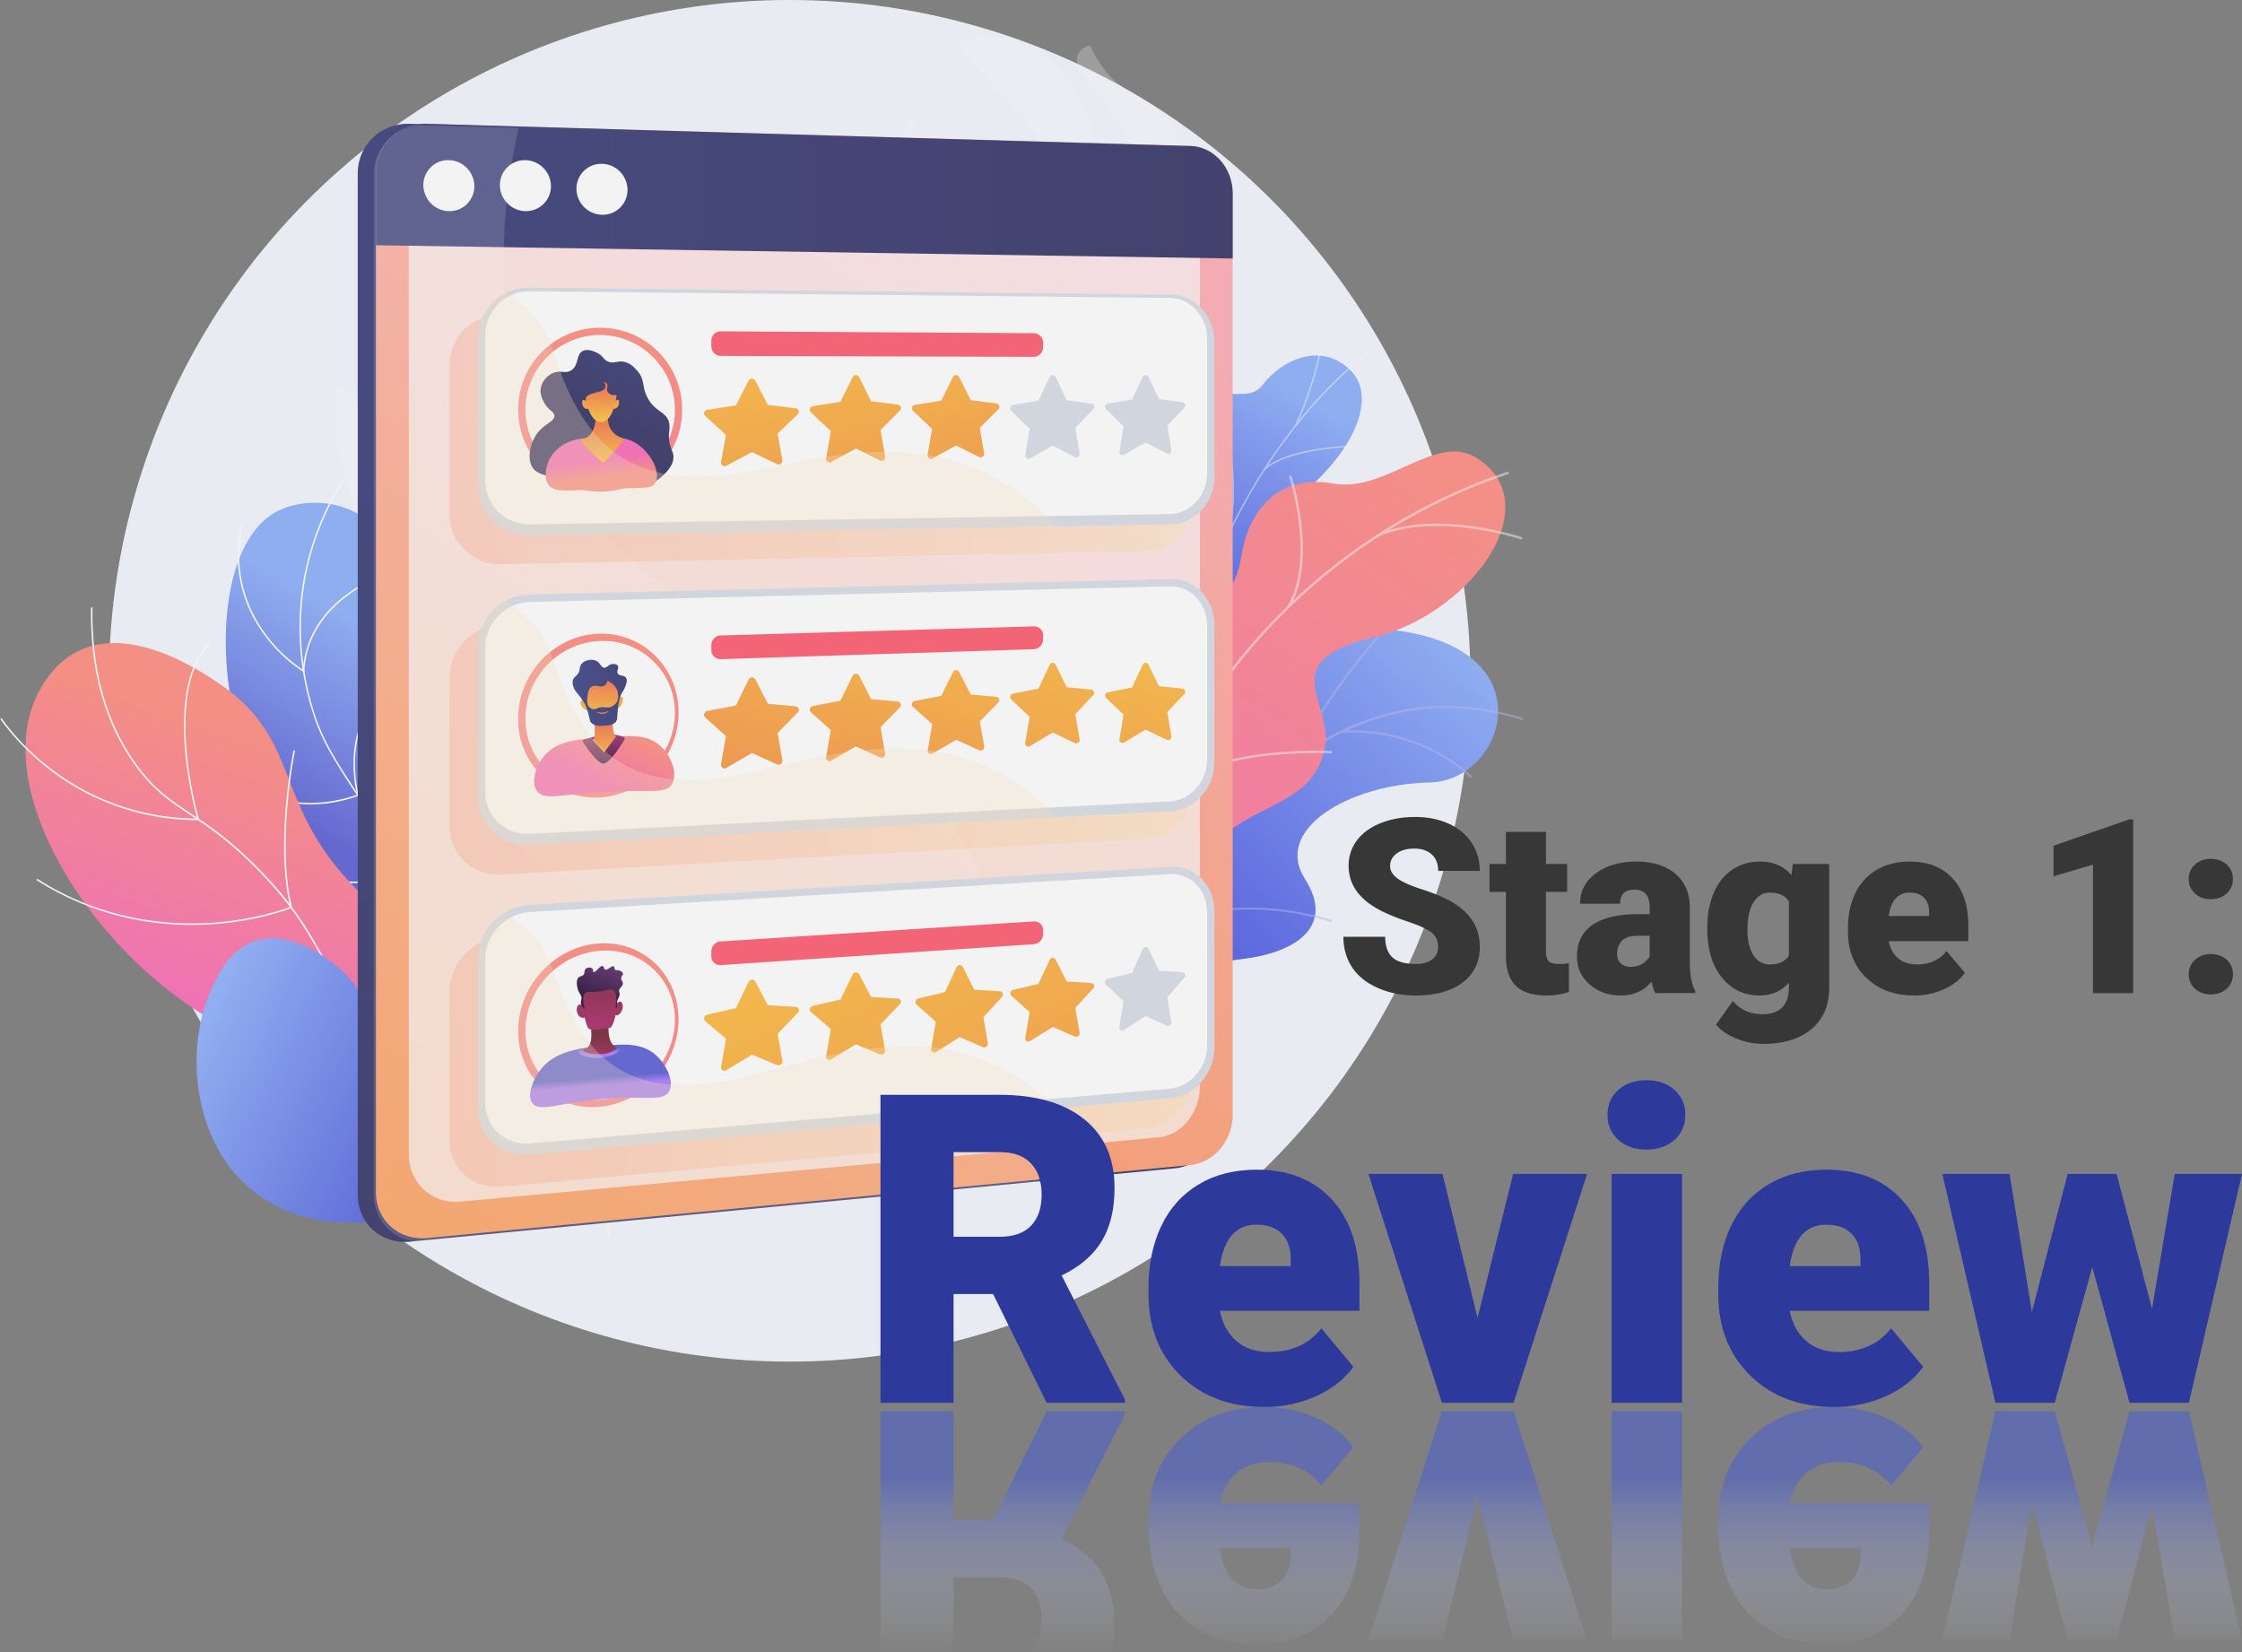 <svg xmlns="http://www.w3.org/2000/svg" width="247" height="182"><rect width="100%" height="100%" fill="#808080" stroke="none"/><defs><linearGradient id="a" x1="58.808%" x2="48.508%" y1="21.952%" y2="58.524%"><stop offset="0%" stop-color="#90B2FC"/><stop offset="100%" stop-color="#6165D7"/></linearGradient><linearGradient id="b" x1="60.223%" x2="43.544%" y1="26.776%" y2="73.545%"><stop offset="0%" stop-color="#FF9085"/><stop offset="100%" stop-color="#FB6FBB"/></linearGradient><linearGradient id="c" x1="-.279%" x2="75.737%" y1="45.122%" y2="70.158%"><stop offset="0%" stop-color="#91B2FC"/><stop offset="100%" stop-color="#454AD4"/></linearGradient><linearGradient id="d" x1="86.672%" x2="19.069%" y1="7.478%" y2="72.711%"><stop offset="0%" stop-color="#90B2FC"/><stop offset="100%" stop-color="#494EE2"/></linearGradient><linearGradient id="e" x1="62.45%" x2="39.499%" y1="7.478%" y2="72.711%"><stop offset="0%" stop-color="#90B2FC"/><stop offset="100%" stop-color="#494EE2"/></linearGradient><linearGradient id="f" x1="70.555%" x2="15.239%" y1="2.76%" y2="85.745%"><stop offset="0%" stop-color="#FF9086"/><stop offset="100%" stop-color="#FC7AAA"/></linearGradient><linearGradient id="g" x1="50.671%" x2="47.066%" y1="31.851%" y2="111.122%"><stop offset="0%" stop-color="#40447E"/><stop offset="100%" stop-color="#3C3B6B"/></linearGradient><linearGradient id="h" x1="69.914%" x2="8.461%" y1="4.878%" y2="133.978%"><stop offset="0%" stop-color="#FFB0B9"/><stop offset="100%" stop-color="#FF973B"/></linearGradient><linearGradient id="i" x1="0%" x2="100%" y1="49.987%" y2="49.987%"><stop offset="0%" stop-color="#40447E"/><stop offset="100%" stop-color="#3C3B6B"/></linearGradient><linearGradient id="j" x1="1.341%" x2="100.008%" y1="49.997%" y2="49.997%"><stop offset="0%" stop-color="#FF9C7C"/><stop offset="100%" stop-color="#FFE49A"/></linearGradient><linearGradient id="k" x1="1.341%" x2="100.008%" y1="49.997%" y2="49.997%"><stop offset="0%" stop-color="#FF9C7C"/><stop offset="100%" stop-color="#FFE49A"/></linearGradient><linearGradient id="l" x1="1.341%" x2="100.008%" y1="49.997%" y2="49.997%"><stop offset="0%" stop-color="#FF9C7C"/><stop offset="100%" stop-color="#FFE49A"/></linearGradient><linearGradient id="m" x1="27.17%" x2="142.857%" y1="-64.877%" y2="469.924%"><stop offset="0%" stop-color="#FFC444"/><stop offset="100%" stop-color="#F36F56"/></linearGradient><linearGradient id="n" x1="22.244%" x2="142.214%" y1="-95.849%" y2="489.928%"><stop offset="0%" stop-color="#FFC444"/><stop offset="100%" stop-color="#F36F56"/></linearGradient><linearGradient id="o" x1="16.991%" x2="141.397%" y1="-117.013%" y2="474.269%"><stop offset="0%" stop-color="#FFC444"/><stop offset="100%" stop-color="#F36F56"/></linearGradient><linearGradient id="p" x1="58.676%" x2="-21.036%" y1="10.236%" y2="381.078%"><stop offset="0%" stop-color="#FF9085"/><stop offset="100%" stop-color="#FB6FBB"/></linearGradient><linearGradient id="q" x1="83.112%" x2="56.66%" y1="-1.653%" y2="48.04%"><stop offset="0%" stop-color="#40447E"/><stop offset="100%" stop-color="#3C3B6B"/></linearGradient><linearGradient id="r" x1="83.253%" x2="56.819%" y1="-1.357%" y2="47.674%"><stop offset="0%" stop-color="#40447E"/><stop offset="100%" stop-color="#3C3B6B"/></linearGradient><linearGradient id="s" x1="55.081%" x2="45.914%" y1="72.698%" y2="40.798%"><stop offset="0%" stop-color="#FF9085"/><stop offset="100%" stop-color="#FB6FBB"/></linearGradient><linearGradient id="t" x1="51.834%" x2="47.796%" y1="104.633%" y2=".619%"><stop offset="0%" stop-color="#FFC444"/><stop offset="100%" stop-color="#F36F56"/></linearGradient><linearGradient id="u" x1="48.972%" x2="50.683%" y1="92.39%" y2="5.392%"><stop offset="0%" stop-color="#FFC444"/><stop offset="100%" stop-color="#F36F56"/></linearGradient><linearGradient id="v" x1="47.759%" x2="55.615%" y1="171.356%" y2="-183.532%"><stop offset="0%" stop-color="#FFC444"/><stop offset="100%" stop-color="#F36F56"/></linearGradient><linearGradient id="w" x1="47.183%" x2="54.822%" y1="179.683%" y2="-174.797%"><stop offset="0%" stop-color="#FFC444"/><stop offset="100%" stop-color="#F36F56"/></linearGradient><linearGradient id="x" x1="-2.46%" x2="404.924%" y1="-71.905%" y2="828.401%"><stop offset="0%" stop-color="#FFC444"/><stop offset="100%" stop-color="#F36F56"/></linearGradient><linearGradient id="y" x1="-22.666%" x2="399.514%" y1="-111.746%" y2="796.101%"><stop offset="0%" stop-color="#FFC444"/><stop offset="100%" stop-color="#F36F56"/></linearGradient><linearGradient id="z" x1="-44.144%" x2="394.321%" y1="-169.689%" y2="829.522%"><stop offset="0%" stop-color="#FFC444"/><stop offset="100%" stop-color="#F36F56"/></linearGradient><linearGradient id="A" x1="-65.847%" x2="387.152%" y1="-212.874%" y2="796.2%"><stop offset="0%" stop-color="#FFC444"/><stop offset="100%" stop-color="#F36F56"/></linearGradient><linearGradient id="B" x1="58.342%" x2="-19.5%" y1="9.6%" y2="386.361%"><stop offset="0%" stop-color="#FF9085"/><stop offset="100%" stop-color="#FB6FBB"/></linearGradient><linearGradient id="C" x1="51.081%" x2="49.28%" y1="60.686%" y2="49.931%"><stop offset="0%" stop-color="#AA80F9"/><stop offset="100%" stop-color="#6165D7"/></linearGradient><linearGradient id="D" x1="50.402%" x2="49.049%" y1="55.393%" y2="31.598%"><stop offset="0%" stop-color="#AA80F9"/><stop offset="100%" stop-color="#6165D7"/></linearGradient><linearGradient id="E" x1="50.222%" x2="49.709%" y1="120.899%" y2="38.901%"><stop offset="0%" stop-color="#AB316D"/><stop offset="100%" stop-color="#792D3D"/></linearGradient><linearGradient id="F" x1="46.787%" x2="54.444%" y1="85.11%" y2="-36.131%"><stop offset="0%" stop-color="#AB316D"/><stop offset="100%" stop-color="#792D3D"/></linearGradient><linearGradient id="G" x1="45.464%" x2="72.094%" y1="131.945%" y2="-277.429%"><stop offset="0%" stop-color="#AB316D"/><stop offset="100%" stop-color="#792D3D"/></linearGradient><linearGradient id="H" x1="44.336%" x2="70.01%" y1="153.888%" y2="-256.565%"><stop offset="0%" stop-color="#AB316D"/><stop offset="100%" stop-color="#792D3D"/></linearGradient><linearGradient id="I" x1="42.216%" x2="70.17%" y1="67.035%" y2="-12.676%"><stop offset="0%" stop-color="#311944"/><stop offset="100%" stop-color="#6B3976"/></linearGradient><linearGradient id="J" x1="46.37%" x2="77.365%" y1="53.946%" y2="-15.954%"><stop offset="0%" stop-color="#311944"/><stop offset="100%" stop-color="#6B3976"/></linearGradient><linearGradient id="K" x1="106.463%" x2="-50.433%" y1="-162.397%" y2="397.719%"><stop offset="0%" stop-color="#FFC444"/><stop offset="100%" stop-color="#F36F56"/></linearGradient><linearGradient id="L" x1="99.638%" x2="-62.956%" y1="-133.366%" y2="431.907%"><stop offset="0%" stop-color="#FFC444"/><stop offset="100%" stop-color="#F36F56"/></linearGradient><linearGradient id="M" x1="92.437%" x2="-75.779%" y1="-104.163%" y2="464.946%"><stop offset="0%" stop-color="#FFC444"/><stop offset="100%" stop-color="#F36F56"/></linearGradient><linearGradient id="N" x1="84.88%" x2="-89.352%" y1="-87.127%" y2="539.646%"><stop offset="0%" stop-color="#FFC444"/><stop offset="100%" stop-color="#F36F56"/></linearGradient><linearGradient id="O" x1="76.938%" x2="-103.102%" y1="-56.276%" y2="577.817%"><stop offset="0%" stop-color="#FFC444"/><stop offset="100%" stop-color="#F36F56"/></linearGradient><linearGradient id="P" x1="58.27%" x2="-18.883%" y1="9.88%" y2="383.999%"><stop offset="0%" stop-color="#FF9085"/><stop offset="100%" stop-color="#FB6FBB"/></linearGradient><linearGradient id="Q" x1="85.063%" x2="35.216%" y1="23.304%" y2="65.677%"><stop offset="0%" stop-color="#FF9085"/><stop offset="100%" stop-color="#FB6FBB"/></linearGradient><linearGradient id="R" x1="47.696%" x2="50.921%" y1="120.126%" y2="-1.059%"><stop offset="0%" stop-color="#311944"/><stop offset="56%" stop-color="#6F2B60"/><stop offset="100%" stop-color="#A03976"/></linearGradient><linearGradient id="S" x1="49.509%" x2="50.438%" y1="120.868%" y2="9.432%"><stop offset="0%" stop-color="#FFC444"/><stop offset="100%" stop-color="#F36F56"/></linearGradient><linearGradient id="T" x1="44.741%" x2="54.846%" y1="96.226%" y2="-9.115%"><stop offset="0%" stop-color="#FFC444"/><stop offset="100%" stop-color="#F36F56"/></linearGradient><linearGradient id="U" x1="49.564%" x2="48.458%" y1="134.941%" y2="-242.021%"><stop offset="0%" stop-color="#FFC444"/><stop offset="100%" stop-color="#F36F56"/></linearGradient><linearGradient id="V" x1="44.12%" x2="63.422%" y1="165.904%" y2="-173.438%"><stop offset="0%" stop-color="#FFC444"/><stop offset="100%" stop-color="#F36F56"/></linearGradient><linearGradient id="W" x1="-.048%" x2="100.002%" y1="50.022%" y2="50.022%"><stop offset="0%" stop-color="#444B8C"/><stop offset="100%" stop-color="#3E4177"/></linearGradient><linearGradient id="X" x1="88.196%" x2="54.737%" y1="-33.788%" y2="38.271%"><stop offset="0%" stop-color="#FFC444"/><stop offset="100%" stop-color="#F36F56"/></linearGradient><linearGradient id="Y" x1="50%" x2="50%" y1="24.246%" y2="78.584%"><stop offset="0%" stop-color="#FFF" stop-opacity="0"/><stop offset="100%" stop-color="#435AD9" stop-opacity=".5"/></linearGradient></defs><g fill="none" fill-rule="evenodd"><g opacity=".902"><circle cx="87" cy="75" r="75" fill="#F4F6FF"/><g fill-rule="nonzero"><path fill="url(#a)" d="M52.18 68.603c1.594-4.327 3.29-10.962 1.798-18.432-1.711-8.577-6.063-10.42-9.717-19.64-5.22-13.171 1.469-22.38-4.245-26.537-2.785-2.026-7.264-2.164-10.088-.311-8.058 5.296-6.68 29.526 5.516 39.348 5.515 4.442 10.464 4.093 14.53 9.745 3.591 4.988 3.086 11.415 2.207 15.827Z" transform="translate(0 53)"/><g fill="#FFF" style="mix-blend-mode:soft-light"><path d="M53.433 110.823a33.428 33.428 0 0 0-1.702-5.462c-1.653-4.042-3.547-6.298-5.945-9.154-1.565-1.865-3.334-3.978-5.373-6.992-3.804-5.639-4.977-7.616-5.984-10.774a30.935 30.935 0 0 1-1-14.514 30.133 30.133 0 0 1 4.23-10.919l.14.09a29.952 29.952 0 0 0-4.206 10.857 30.79 30.79 0 0 0 .992 14.436c1 3.137 2.168 5.107 5.963 10.73 2.029 3.011 3.8 5.116 5.364 6.978 2.407 2.867 4.308 5.133 5.97 9.204a33.594 33.594 0 0 1 1.711 5.488l-.16.032Z"/><path d="m33.525 74.065-.12-.07a16.334 16.334 0 0 1-4.267-4.026c-1.82-2.458-3.753-6.57-2.62-12.198l.167.033c-1.122 5.569.789 9.635 2.59 12.065a16.457 16.457 0 0 0 4.098 3.907c.282-4.505 3.258-7.336 5.72-8.922a19.904 19.904 0 0 1 5.386-2.401l.04.167A19.748 19.748 0 0 0 39.184 65c-2.453 1.581-5.422 4.414-5.646 8.929l-.013.135ZM34.168 88.611c-2.436 0-5.365-.609-8.003-2.81l.107-.131c5.515 4.6 12.322 2.157 13.059 1.87-1.928-8.629 3.908-12.847 3.968-12.884l.095.139c-.059.04-5.836 4.222-3.883 12.784l.015.069-.065.028a15.173 15.173 0 0 1-5.293.935ZM39.104 97.286c-1.844 0-4.087-.365-6.713-1.424l.063-.156c7.854 3.17 12.217.076 12.707-.303-.935-2.418-.562-5.537-.081-7.737.317-1.455.749-2.882 1.292-4.269l.155.064c-.032.074-3.001 7.363-1.187 11.937l.023.057-.047.039c-.03.026-2.157 1.792-6.212 1.792Z"/></g><path fill="url(#b)" d="M65.943 78.12c.81-4.06 1.405-10.426-1.755-16.237-5.51-10.137-16.246-7.179-26.077-18.158-7.93-8.858-5.129-15.459-14.037-21.464C22.58 21.26 14.71 15.737 8.63 18.72c-3.426 1.68-4.765 5.307-5.017 5.988-3.797 10.295 6.337 26.925 19.99 34.815 7.842 4.536 10.462 3.219 24.34 8.657a79.192 79.192 0 0 1 18 9.942Z" transform="translate(0 53)"/><g fill="#FFF" style="mix-blend-mode:soft-light"><path d="M67.085 136.12c-1.719-9.795-5.355-16.452-10.804-19.784-2.66-1.625-4.817-1.94-7.1-2.27-2.49-.363-5.064-.736-8.417-2.907-3.26-2.112-4.389-4.077-5.815-6.565-1.27-2.212-2.85-4.966-6.476-8.682-3.185-3.256-5.519-4.81-7.586-6.187-2.258-1.497-4.041-2.676-6.066-5.508-3.298-4.61-4.912-10.433-4.798-17.31h.168c-.114 6.838 1.49 12.63 4.767 17.208 2.012 2.804 3.779 3.98 6.023 5.468 2.072 1.373 4.423 2.931 7.613 6.2 3.64 3.731 5.227 6.495 6.5 8.716 1.417 2.468 2.535 4.418 5.762 6.506 3.321 2.15 5.878 2.522 8.349 2.882 2.301.334 4.474.65 7.163 2.294 5.49 3.373 9.156 10.062 10.883 19.91l-.166.03Z"/><path d="M21.949 90.349h-.113a26.734 26.734 0 0 1-16.381-5.577C1.878 82.024.064 79.24.047 79.212l.14-.09c.02.026 1.821 2.79 5.375 5.518a26.574 26.574 0 0 0 16.162 5.533c-.365-1.313-3.753-14.088 1.254-19.346l.122.116c-5.188 5.448-1.223 19.153-1.183 19.292l.032.114Z"/><path d="M21.122 101.897c-4.694 0-10.945-.99-17.117-4.955l.09-.14c7.125 4.572 14.345 5.167 19.143 4.86 4.798-.308 8.226-1.558 8.74-1.755-1.71-7.169.336-17.15.356-17.25l.167.033c-.02.1-2.072 10.114-.335 17.249l.017.07-.067.028c-.035.014-3.623 1.457-8.853 1.791-.674.044-1.386.069-2.14.069ZM27.248 118.612c-.839 0-1.7-.023-2.587-.07l.01-.167c13.243.707 21.328-4.23 22.18-4.78-5.15-6.793-2.704-17.557-2.682-17.668l.167.039c-.025.107-2.469 10.869 2.703 17.6l.055.07-.074.05c-.082.054-7.339 4.926-19.772 4.926Z"/></g><path fill="url(#c)" d="M71 78.008a44.277 44.277 0 0 0-10.818-6.08c-8.806-3.416-12.946-1.697-16.595-5.554-3.777-3.992-1.126-7.72-5.66-12.187-.38-.377-5.251-5.053-9.845-3.516-3.212 1.077-4.563 4.617-5.197 6.278-2.462 6.447-1.472 16.424 5.376 21.54 6.492 4.863 14.973 2.91 17.666 2.273 4.726-1.118 5.894-2.895 10.698-3.889 5.832-1.21 11.004-.013 14.375 1.135Z" transform="translate(0 53)"/></g><g fill-rule="nonzero"><path fill="url(#d)" d="m.88 51.26 9.459 5.17s4.432-3.876 3.986-8.574c-.913-9.574 7.534-9.705 11.063-10.288 5.324-.881 9.027-3.756 5.88-8.652-3.561-5.54 4.935-10.464 13.737-10.648 8.614-.18 13.264-15.597-5.415-16.92-11.154-.79-14.926 9.436-18.058 14.154-3.132 4.717-10.71 1.102-11.493 8.519-.674 6.335 1.36 12.33-3.696 14.175-5.056 1.845-7.55 5.64-5.464 13.064Z" transform="translate(112.509 67.93)"/><g fill="#BEB8F2" opacity=".5" style="mix-blend-mode:soft-light"><path d="m117.002 122.306.217.07c.044-.133 4.515-13.521 12.947-25.456 7.77-10.996 20.59-22.973 37.545-17.588l.068-.217c-7.546-2.396-14.917-1.612-21.901 2.332-5.582 3.151-10.93 8.314-15.899 15.345-8.452 11.963-12.932 25.379-12.977 25.514Z"/><path d="m143.029 83.221.21.083c2.784-7.045 10.415-15.043 10.493-15.124l-.169-.157c-.072.076-7.736 8.11-10.534 15.198ZM147.754 80.72c9.014-.515 14.196 4.928 14.248 4.983l.168-.155c-.052-.057-5.305-5.577-14.426-5.055l.01.228ZM125.078 105.023c7.378-8.197 21.447-3.51 21.58-3.452l.102-.203c-.124-.069-14.407-4.768-21.85 3.503l.168.152ZM127.196 101l.219.065c2.045-6.74-2.24-14.479-2.284-14.556l-.198.113c.043.075 4.281 7.737 2.263 14.377ZM117.969 120.285c2.29-3.508 9.107-3.552 9.176-3.552v-.227c-.284 0-7.01.044-9.366 3.655l.19.124ZM118.985 117.1l.215.075c1.075-3.132-1.516-8.693-2.358-10.52-.12-.257-.224-.48-.234-.523l-.223.05c.073.195.156.385.251.57.838 1.806 3.395 7.302 2.349 10.349Z"/></g><path fill="url(#e)" d="M20.703 44.279c1.22 2.111.337 4.308-.539 5.8-.204.022-.405.069-.598.14-2.102.569-3.122.365-5.283.6-.465.048-1.875-.218-2.445-.365l-1.056-.29s-2.19-5.167.591-6.74c2.782-1.571 1.325-6.74.888-9.573-.266-1.74.169-2.624.169-3.28.045-6.94-2.147-8.879-.747-11.128 1.547-2.48 4.662-.826 6.488-3.438 2.06-2.947-.529-7.036 2.045-9.39a4.582 4.582 0 0 1 1.658-1.07c1.853-.65 3.447.368 4.717-1.253C29.134 1.03 33.532-.281 36.42 2.85c2.852 3.092.087 9.589-7.514 15.03-4.966 4.485-4.961 5.77-4.335 8.866.44 2.17 3.067 7.763.036 10.162-3.031 2.4-5.3 4.955-3.904 7.37Z" transform="translate(112.509 38.107)"/><g fill="#FCFDFE" opacity=".5" style="mix-blend-mode:soft-light"><path d="m127.929 88.96-.169-.013c.058-.881.128-1.771.21-2.642a86.138 86.138 0 0 1 3.643-18.29 70.287 70.287 0 0 1 5.907-13.524 60.468 60.468 0 0 1 6.467-9.235 50.356 50.356 0 0 1 5.223-5.29c.312-.269.645-.53.97-.781.432-.337.878-.674 1.272-1.056l.117.106c-.4.379-.843.728-1.284 1.065-.324.25-.657.505-.965.776a50.377 50.377 0 0 0-5.206 5.276 60.49 60.49 0 0 0-6.453 9.212 70.204 70.204 0 0 0-5.896 13.496 86.121 86.121 0 0 0-3.63 18.262c-.078.867-.149 1.755-.206 2.638Z"/><path d="m134.995 59.733-.15-.057c2.527-5.887-.767-16.444-.8-16.55l.153-.039c.033.107 3.334 10.712.797 16.646ZM129.524 76.805l-.155-.04c1.203-4.198 9.315-7.728 9.398-7.763l.069.135c-.088.035-8.132 3.538-9.312 7.668ZM129.058 79.245l-.169-.015c.25-2.834-1.046-6.853-3.647-11.316-.13-.225-.13-.225-.128-.253l.168.013h-.08l.075-.022c0 .017.057.101.115.2 2.616 4.481 3.917 8.53 3.666 11.393ZM128.059 87.351l-.15-.057c1.226-2.902 6.004-4.212 6.053-4.234l.047.143c-.047.013-4.753 1.312-5.95 4.148ZM127.688 88.98c-.77-2.441-2.316-4.77-4.727-7.12l.116-.101c2.428 2.369 3.986 4.718 4.764 7.183l-.153.039ZM142.742 47.012l-.144-.064c1.597-3.202 2.471-6.909 2.757-8.137.07-.297.095-.4.11-.435l.148.06a5.937 5.937 0 0 0-.1.409c-.289 1.226-1.163 4.955-2.77 8.167ZM139.307 51.84l-.118-.102c2.391-2.438 9.556-2.654 9.861-2.662v.148c-.067.003-7.396.222-9.743 2.615Z"/></g><path fill="url(#f)" d="M15.306 67.014c-.538-.133.43-2.876-.738-6.666-.292-.948-1.528-6.224-5.56-6.837l-2.345-.356c-.472-1.843-.574-3.666 1.887-4.065 3.82-.62 4.549-6.796 3.745-9.1-.986-2.854-3.135-9.541 2.753-10.59 4.902-.872 8.28-.478 9.203-6.234.923-5.755 4.635-8.99 10.156-8.001 5.809 1.043 11.351-5.768 15.89-2.747 7.908 5.264-.952 17.168-11.478 19.69-10.526 2.523-5.054 6.665-5.265 11.441a8.338 8.338 0 0 1-.423 1.91c-1.684 4.817-6.954 5.07-11.119 8.692-5.67 4.932-5.8 13.087-6.706 12.863Z" transform="translate(112.509 38.107)"/><g fill="#FCFDFE" opacity=".5" style="mix-blend-mode:soft-light"><path d="m126.411 91.641-.265-.082c5.958-18.249 21.292-33.43 40.017-39.619l.096.25c-18.646 6.161-33.915 21.279-39.848 39.451Z"/><path d="m130.564 81.98-.277-.034c.792-7.505-5.377-14.169-5.441-14.235l.205-.168c.064.062 6.316 6.812 5.513 14.437ZM127.604 88.318l-.23-.151c4.522-6.243 19.226-5.444 19.375-5.436l-.01.263c-.147-.012-14.698-.8-19.135 5.324ZM142.079 66.89l-.243-.132c3.122-5.236.202-14.215.169-14.306l.264-.072c.034.09 2.989 9.18-.19 14.51ZM151.81 59.128l-.122-.24c6.57-2.864 15.948.274 16.042.306l-.088.248c-.094-.03-9.365-3.138-15.832-.314Z"/></g><path fill="#FFF" d="M13.94 53.121c.242 3.556-.544 4.392-.97 8.862-.544 5.72-.815 8.581.605 11.503 2.003 4.119 5.356 4.384 6.074 8.59.312 1.828-.255 2.165.1 4.542.53 3.556 2.224 5.643 2.883 6.926 1.154 2.254 1.23 6.19-3.336 13.591 2.12-12.692-.53-19.12-3.828-22.653-2.98-3.193-5.598-3.063-8.24-7.288-3.524-5.623-.68-8.705-3.29-19.41C2.361 51.295.9 50.472.227 44.782a33.144 33.144 0 0 1-.14-6.26c2.13.694 5.383 5.848 6.479 11.105.727 3.487.056 4.86 1.187 9.978.63 2.852 1.773 6.664 2.302 6.575.668-.111.655-6.498-.283-12.734-.927-6.164-2.348-9.472-.61-10.993.828-.725 2.082-.785 3.093-.563.018 1.358.124 2.713.317 4.057.484 3.375 1.159 4.117 1.367 7.175ZM78.748 12.94c2.736 5.204-.03 7.737 1.285 16.788 1.075 7.4 3.15 7.247 3.412 12.064.378 6.936-3.659 12.047-10.684 20.941-4.663 5.905-10.292 12.899-20.274 19.017a68.314 68.314 0 0 1-12.794 6.114 49.67 49.67 0 0 1-.734.412 100.76 100.76 0 0 0 17.614-5.232c5.018-2.019 7.494-3.532 9.664-5.352 3.536-2.965 3.65-4.563 9.163-11.469 5.935-7.436 6.503-6.463 8.4-10.091 3.18-6.119 1.227-8.215 4.751-13.222 2.777-3.944 4.932-3.98 6.195-7.558.84-2.387.363-3.72-.41-9.526-1.68-12.652-.413-13.982-2.618-16.575-2.446-2.873-5.052-2.47-7.571-6.336-.4-.617-.75-1.265-1.047-1.938-.61.202-1.07.515-1.3.939-.967 1.788 2.983 4.015 5.891 10.44.645 1.424 2.945 6.823 2.422 13.59-.376 4.878-2.146 9.588-2.738 9.488-.357-.06-.532-1.895-.289-3.293 1.082-6.2-1.604-14.843-2.765-18.578C82.754 8.517 81.195 3.5 76.628 1.228c-2.52-1.251-6.344-1.865-8.23-.273.958 1.058 2.067 2.288 3.287 3.659 4.367 4.892 6.55 7.344 7.063 8.327Z" opacity=".26" style="mix-blend-mode:soft-light" transform="translate(37 4)"/><path fill="#FFF" d="M59.1 32.788c.877 5.455-.975 5.87.18 10.63 1.317 5.431 4.063 6.231 3.578 9.681-.417 2.972-2.59 3.325-4.805 7.593-2.031 3.915-2.127 7.328-2.313 8.7-.503 3.722-3.998 9.44-16.379 18.483l.444-.156c6.11-3.496 10.184-7.27 12.95-10.43 3.045-3.481 3.184-4.715 8.845-11.421 5.792-6.868 7.574-7.866 9.188-11.838.724-1.78 3.185-7.822 1.07-13.97-1.79-5.21-5.25-5.802-5.677-10.853-.27-3.208 1.05-3.87.551-7.738-.422-3.28-1.54-4.106-2.42-7.548a22.123 22.123 0 0 1-.67-5.093c-.96.649-1.628 2.494-1.927 3.319-1.589 4.404-1.059 8.958 1.735 18.45 2.405 8.166 4.47 13.135 3.847 13.43-.468.223-2.1-2.348-2.278-2.626-2.476-3.896-3.196-7.68-3.654-10.75-1.433-9.58-.456-13.057-2.655-14.199-.813-.422-1.825-.402-2.737-.109a15.667 15.667 0 0 0-.453 4.987c.342 4.704 2.652 5.68 3.58 11.458Z" opacity=".26" style="mix-blend-mode:soft-light" transform="translate(37 4)"/><path fill="url(#g)" d="M92.465 12.069 18.494 9.932l-10.36-.3c-3.15-.09-5.724 2.344-5.724 5.442v112.568c0 3.098 2.566 5.45 5.715 5.147l67.732-6.493 16.627-1.592c2.618-.25 4.714-2.8 4.714-5.601V17.277c-.007-2.802-2.115-5.132-4.733-5.208Z" transform="translate(37 4)"/><path fill="url(#h)" d="M98.804 118.835c0 2.792-2.056 5.257-4.669 5.506l-84.052 8.046c-3.137.3-5.665-1.945-5.665-5.04V15.054c0-1.478.605-2.892 1.675-3.915a5.45 5.45 0 0 1 3.993-1.504l84.068 2.424c2.612.076 4.65 2.4 4.65 5.194v101.582Z" transform="translate(37 4)"/><path fill="#FFF" d="M8.033 13.241v109.924c0 3.078 2.493 5.5 5.61 5.213l76.995-7.08c2.631-.241 4.551-2.838 4.551-5.643V15.433L8.033 13.24Z" opacity=".7" style="mix-blend-mode:soft-light" transform="translate(37 4)"/><path fill="url(#i)" d="M98.804 17.325v7.152l-94.386-1.46v-7.908a5.453 5.453 0 0 1 1.643-3.95 5.372 5.372 0 0 1 3.973-1.524l84.086 2.45c2.613.067 4.684 2.417 4.684 5.24Z" transform="translate(37 4)"/><path fill="#FFF" d="M52.262 20.514a2.773 2.773 0 0 1-.83 1.972 2.7 2.7 0 0 1-1.974.773c-1.552-.026-2.801-1.299-2.819-2.871a2.77 2.77 0 0 1 .835-1.978 2.697 2.697 0 0 1 1.984-.765c1.546.034 2.786 1.303 2.804 2.869ZM60.697 20.513c0 .74-.297 1.45-.825 1.967a2.728 2.728 0 0 1-1.978.78 2.885 2.885 0 0 1-2.82-2.87c0-.743.3-1.455.83-1.972a2.728 2.728 0 0 1 1.99-.774 2.885 2.885 0 0 1 2.803 2.869ZM69.131 20.915a2.725 2.725 0 0 1-.819 1.963c-.528.517-1.243.8-1.983.783a2.886 2.886 0 0 1-2.82-2.87 2.725 2.725 0 0 1 .824-1.97 2.746 2.746 0 0 1 1.996-.776 2.886 2.886 0 0 1 2.802 2.87Z"/><path fill="#FFF" d="m114.367 130.276-67.543 6.474c-3.144.3-5.64-2.05-5.64-5.143V19.226a5.381 5.381 0 0 1 1.644-3.917 5.4 5.4 0 0 1 3.974-1.51l10.327.297a80.31 80.31 0 0 0-.715 3.723c-.027.158-.055.318-.08.474a68.871 68.871 0 0 0-.552 4.345 62.866 62.866 0 0 0-.268 4.734c-.14 7.895 1.287 16.018 5.41 23.56 9.791 17.913 26.897 18.318 40.107 34.366 6.293 7.638 12.66 20 13.279 41.42.038 1.145.059 2.176.057 3.558Z" opacity=".15"/><g opacity=".3" style="mix-blend-mode:multiply"><path fill="url(#j)" d="M77 .705 5.756.15a5.645 5.645 0 0 0-2.62.618A5.592 5.592 0 0 0 .07 5.746v16.4a5.543 5.543 0 0 0 5.687 5.524l58.38-1.189 12.858-.263c2.67-.053 4.832-2.419 4.832-5.27V5.915C81.832 3.062 79.67.726 77 .705Z" style="mix-blend-mode:multiply" transform="translate(49.45 34.495)"/><path fill="url(#k)" d="M77 64.268 5.756 68.712c-.924.06-1.82.334-2.62.802C1.317 70.569.07 72.544.07 74.709v16.398c0 3.11 2.56 5.41 5.687 5.127l58.38-5.29 12.858-1.163c2.67-.243 4.832-2.758 4.832-5.61V69.136c.006-2.85-2.155-5.035-4.826-4.868Z" style="mix-blend-mode:multiply" transform="translate(49.45 34.495)"/><path fill="url(#l)" d="M77 32.39 5.756 34.328a5.869 5.869 0 0 0-5.687 5.796v16.398c0 3.11 2.56 5.499 5.687 5.327l58.38-3.234 12.858-.712c2.67-.147 4.832-2.586 4.832-5.438V37.429c.006-2.85-2.155-5.104-4.826-5.038Z" style="mix-blend-mode:multiply" transform="translate(49.45 34.495)"/></g><path fill="#D8DEE8" d="M133.796 37.64v14.91c0 2.829-2.145 5.166-4.797 5.211l-70.695 1.21a5.53 5.53 0 0 1-3.979-1.567 5.494 5.494 0 0 1-1.66-3.93V37.215a5.544 5.544 0 0 1 1.664-3.935 5.58 5.58 0 0 1 3.975-1.593l70.695.776c2.652.025 4.797 2.35 4.797 5.178Z"/><path fill="#FFF" d="M132.993 37.345c0-2.478-1.828-4.504-4.14-4.528l-70.478-.729a4.836 4.836 0 0 0-3.461 1.39 4.847 4.847 0 0 0-1.447 3.441v16.05a4.828 4.828 0 0 0 1.46 3.433 4.817 4.817 0 0 0 3.468 1.365l70.446-1.131c2.312-.037 4.152-2.076 4.152-4.545V37.345Z"/><path fill="url(#m)" d="m46.208 37.933 1.384 2.67 3.066.379a.38.38 0 0 1 .223.663l-2.214 2.125.526 2.928a.41.41 0 0 1-.166.388.416.416 0 0 1-.421.04l-2.765-1.317-2.8 1.482a.402.402 0 0 1-.427-.01.397.397 0 0 1-.175-.387l.539-2.995-2.29-2.073a.395.395 0 0 1 .232-.68l3.155-.488 1.398-2.717a.417.417 0 0 1 .735-.008Z" transform="translate(37 4)"/><path fill="url(#n)" d="m57.642 37.529 1.333 2.671 2.949.381a.387.387 0 0 1 .214.658l-2.13 2.126.506 2.93a.405.405 0 0 1-.154.387.396.396 0 0 1-.41.042l-2.66-1.313-2.695 1.482a.384.384 0 0 1-.414-.014.393.393 0 0 1-.165-.384l.517-2.997-2.2-2.07a.4.4 0 0 1 .224-.68l3.032-.485 1.347-2.72a.396.396 0 0 1 .706-.014Z" transform="translate(37 4)"/><path fill="url(#o)" d="m68.666 37.52 1.279 2.564 2.835.366c.141.022.258.12.301.254a.367.367 0 0 1-.095.378l-2.038 2.04.469 2.812a.377.377 0 0 1-.145.366.39.39 0 0 1-.397.044l-2.547-1.267-2.582 1.419a.378.378 0 0 1-.402-.017.365.365 0 0 1-.153-.366l.496-2.873-2.113-1.988a.38.38 0 0 1-.096-.39.389.389 0 0 1 .31-.261l2.912-.465 1.29-2.61a.377.377 0 0 1 .336-.21.378.378 0 0 1 .34.204Z" transform="translate(37 4)"/><path fill="#D8DEE8" d="m116.296 41.527 1.225 2.566 2.715.368a.372.372 0 0 1 .196.631l-1.958 2.037.464 2.813a.374.374 0 0 1-.512.409l-2.445-1.268-2.488 1.415a.358.358 0 0 1-.532-.384l.475-2.87-2.02-1.988a.386.386 0 0 1 .204-.65l2.786-.463 1.236-2.61a.358.358 0 0 1 .654-.006ZM126.522 41.519l1.171 2.452 2.597.351a.364.364 0 0 1 .277.248.355.355 0 0 1-.09.357l-1.876 1.948.444 2.69a.346.346 0 0 1-.127.344.362.362 0 0 1-.37.045l-2.34-1.213-2.365 1.352a.347.347 0 0 1-.382-.013.331.331 0 0 1-.13-.353l.454-2.745-1.931-1.9a.367.367 0 0 1-.09-.368c.04-.13.149-.227.284-.254l2.664-.442 1.18-2.492a.341.341 0 0 1 .313-.21.342.342 0 0 1 .317.203Z"/><path fill="#FF6076" d="M114.919 38.26c-.007.573-.454 1.037-1.01 1.05l-34.515-.1a1.027 1.027 0 0 1-.734-.33 1.088 1.088 0 0 1-.29-.769v-.52a1.057 1.057 0 0 1 .276-.764.998.998 0 0 1 .727-.325l34.554.204c.555.017.996.487.992 1.059v.495Z"/><path fill="url(#p)" d="M29.226 50.156a9.037 9.037 0 0 1-8.422-5.492 9.022 9.022 0 0 1 1.878-9.871 9.043 9.043 0 0 1 9.851-2.023 9.028 9.028 0 0 1 5.623 8.331c.033 4.962-3.963 9.014-8.93 9.055Z" transform="translate(37 4)"/><path fill="#FFF" d="M74.353 45.127a8.226 8.226 0 0 1-5.098 7.607 8.24 8.24 0 0 1-8.982-1.813 8.22 8.22 0 0 1-1.74-8.988 8.234 8.234 0 0 1 7.655-5.03c4.51.06 8.141 3.718 8.165 8.224Z"/><path fill="url(#q)" d="M4.948 14.489C1.44 13.959.661 13.57.303 12.85c-.525-1.048-.144-2.752.75-3.807.784-.922 1.761-1.107 1.732-1.743-.023-.523-.693-.587-1.184-1.572-.143-.286-.422-.85-.3-1.516.169-.983 1.082-1.5 1.156-1.53.946-.521 1.483.078 2.199-.388.89-.582.487-1.81 1.319-2.162.607-.257 1.381.154 1.583.262.676.359.602.72 1.17.942.666.26.984-.15 1.757.015.638.138 1.1.584 1.476 1.033.846 1.007.425 1.605 1.049 2.849.878 1.747 2.198 1.541 2.437 2.94.123.732-.193 1.067.049 2.188.169.757.37.892.406 1.337.105 1.281-1.409 2.42-1.691 2.62-1.805 1.267-4.303.92-9.263.17Z" transform="translate(58.287 38.508)"/><path fill="url(#r)" d="M10.595 11.056c-2.336-.153-3.917 1.989-4.544 1.465-.595-.497 1.086-2.203.507-4.18-.563-1.942-2.777-2.34-2.6-3.439C4.154 3.66 7.12 3.34 7.05 2.426c-.04-.54-1.089-.655-1.298-1.51C5.7.69 5.708.455 5.774.234c-.577.452-.315 1.517-1.125 2.04-.712.467-1.25-.132-2.199.389-.074.039-.979.556-1.156 1.53-.122.681.157 1.23.3 1.516.491.985 1.16 1.05 1.185 1.572.028.636-.95.821-1.732 1.743-.895 1.055-1.275 2.76-.751 3.807.358.72 1.136 1.107 4.645 1.638 4.96.75 7.458 1.097 9.26-.178.696-.495 1.521-1.334 1.69-2.077-.282.27-.633.455-1.014.535-1.493.302-2.194-1.556-4.282-1.694Z" opacity=".3" style="mix-blend-mode:multiply" transform="translate(58.287 38.508)"/><path fill="url(#s)" d="M2.107 14.855c-.477-.713-.186-1.837-.125-2.074a3.699 3.699 0 0 1 1.015-1.7c1.405-1.402 3.551-1.402 5.16-1.402 1.608 0 2.5 0 3.475.552 1.752.995 2.954 3.322 2.254 4.477-.436.72-1.285.448-6.357.68-3.323.159-4.823.361-5.422-.533Z" transform="translate(58.287 38.508)"/><path fill="url(#t)" d="M7.302 6.928s.339 2.46-1.385 2.958a.268.268 0 0 0-.11.454l2.128 1.999a.313.313 0 0 0 .45-.024l1.92-2.159a.266.266 0 0 0-.104-.428c-.616-.226-1.72-.886-1.488-2.686l-1.41-.114Z" transform="translate(58.287 38.508)"/><path fill="url(#u)" d="M6.244 5.564c0 .027.466 2.429 1.659 2.424 1.128 0 1.555-1.77 1.69-2.596.016-.14.031-.279.045-.42a.863.863 0 0 1-.494.015.773.773 0 0 1-.507-.376c-.136-.302.113-.544-.03-.808a.6.6 0 0 0-.373-.263c.083.124.247.403.154.655-.06.17-.235.34-.622.432-1.1.284-1.533.393-1.522.937Z" transform="translate(58.287 38.508)"/><path fill="url(#v)" d="M6.536 5.851s-.615-.524-.676-.202c-.112.67.416 1.038.702.837.285-.2-.026-.635-.026-.635Z" transform="translate(58.287 38.508)"/><path fill="url(#w)" d="M9.244 5.845s.612-.524.664-.205c.112.667-.41 1.038-.695.839-.284-.199.03-.634.03-.634Z" transform="translate(58.287 38.508)"/><path fill="#FFE6C2" d="m79.525 53.973-58.196.998a5.546 5.546 0 0 1-5.665-5.538V33.051a5.57 5.57 0 0 1 3.056-4.963c.192.128.383.261.57.4l.123.09c1.807 1.351 3.338 3.1 4.244 5.363.093.234.18.474.26.72v.01a41.88 41.88 0 0 0 1.41 3.772c1.593 3.664 3.653 6.53 6.71 8.253a12.9 12.9 0 0 0 2.833 1.176c2.964.853 6.67.885 11.378-.084l1.034-.213.58-.116c2.158-.437 4.267-.844 6.337-1.15l.43-.06a51.622 51.622 0 0 1 3.243-.36l.294-.02a35.944 35.944 0 0 1 2.385-.094 33.2 33.2 0 0 1 2.323.072 25.524 25.524 0 0 1 3.607.503c4.199.903 8.29 2.975 12.359 6.945.218.212.437.428.653.653l.032.025Z" opacity=".3" style="mix-blend-mode:multiply" transform="translate(37 4)"/><path fill="#D8DEE8" d="M133.796 100.373v15.011c0 2.847-2.145 5.352-4.797 5.585l-70.695 6.194c-3.102.272-5.64-2.024-5.64-5.137v-16.368c0-2.166 1.237-4.128 3.042-5.175a5.84 5.84 0 0 1 2.598-.791L129 95.494c2.652-.157 4.797 2.032 4.797 4.88Z"/><path fill="#FFF" d="M132.993 100.5c0-2.457-1.828-4.343-4.14-4.204l-70.478 4.175c-2.702.167-4.908 2.46-4.908 5.134v15.937c0 2.672 2.228 4.653 4.928 4.421l70.446-6.027c2.312-.197 4.152-2.338 4.152-4.805v-14.632Z"/><path fill="url(#x)" d="m46.21 104.12 1.384 2.627 3.065.17a.37.37 0 0 1 .33.25.378.378 0 0 1-.106.404l-2.214 2.327.525 2.952a.454.454 0 0 1-.162.405.438.438 0 0 1-.425.074l-2.764-1.146-2.798 1.705c-.304.186-.667-.03-.602-.364l.538-3.096-2.289-1.943c-.248-.211-.11-.631.232-.709l3.154-.72 1.397-2.878c.15-.308.585-.344.735-.058Z" transform="translate(37 4)"/><path fill="url(#y)" d="m57.64 103.308 1.332 2.525 2.947.167c.146.012.27.108.317.245a.359.359 0 0 1-.103.385l-2.128 2.23.505 2.831a.42.42 0 0 1-.151.387.43.43 0 0 1-.413.071l-2.658-1.1-2.693 1.631a.368.368 0 0 1-.41.02.36.36 0 0 1-.169-.37l.517-2.969-2.198-1.875c-.238-.204-.106-.607.223-.682l3.03-.684 1.347-2.758a.4.4 0 0 1 .705-.053Z" transform="translate(37 4)"/><path fill="url(#z)" d="m69.059 102.498 1.28 2.534 2.838.17a.366.366 0 0 1 .206.631l-2.04 2.226.484 2.845a.416.416 0 0 1-.142.384.41.41 0 0 1-.4.073l-2.55-1.116-2.585 1.635a.35.35 0 0 1-.398.016.355.355 0 0 1-.158-.369l.497-2.975-2.115-1.883a.41.41 0 0 1 .214-.684l2.915-.685 1.292-2.761a.377.377 0 0 1 .662-.041Z" transform="translate(37 4)"/><path fill="url(#A)" d="m79.292 101.701 1.225 2.428 2.714.167a.355.355 0 0 1 .294.241.347.347 0 0 1-.098.364l-1.958 2.133.472 2.729a.387.387 0 0 1-.132.358.402.402 0 0 1-.379.078l-2.445-1.073-2.496 1.559a.345.345 0 0 1-.38.008.333.333 0 0 1-.151-.343l.475-2.85-2.02-1.807a.388.388 0 0 1-.091-.385.396.396 0 0 1 .295-.267l2.785-.647 1.236-2.64a.36.36 0 0 1 .654-.052Z" transform="translate(37 4)"/><path fill="#D8DEE8" d="m126.522 104.506 1.171 2.43 2.599.172c.278.019.39.377.188.605l-1.878 2.129.443 2.725a.385.385 0 0 1-.124.361.381.381 0 0 1-.372.075l-2.341-1.08-2.367 1.554a.325.325 0 0 1-.377.01.328.328 0 0 1-.135-.354l.454-2.845-1.933-1.812a.398.398 0 0 1 .195-.651l2.665-.64 1.182-2.638a.342.342 0 0 1 .63-.041Z"/><path fill="#FF6076" d="M114.912 102.935a1.118 1.118 0 0 1-1.01 1.08l-34.508 2.302a.96.96 0 0 1-.734-.262.938.938 0 0 1-.29-.718v-.5a1.099 1.099 0 0 1 1.002-1.123l34.554-2.208a.944.944 0 0 1 .706.26c.189.18.292.43.287.689l-.007.48Z"/><path fill="url(#B)" d="M29 117.938c-4.897.411-8.918-3.33-8.918-8.34 0-5.012 4.02-9.349 8.918-9.667 4.847-.315 8.754 3.433 8.754 8.353 0 4.919-3.91 9.248-8.754 9.654Z" transform="translate(37 4)"/><path fill="#FFF" d="M74.353 112.342c0 4.493-3.638 8.43-8.165 8.797-4.568.37-8.303-3.021-8.303-7.6s3.735-8.513 8.303-8.807c4.527-.29 8.165 3.117 8.165 7.61Z"/><path fill="url(#C)" d="M.323 15.144c-.61-.946.252-2.643.794-3.424 1.577-2.27 4.46-2.56 6.81-2.795 2.3-.23 4.509-.451 6.12 1.057 1.05.982 2.012 2.86 1.37 3.946-.68 1.147-2.554.452-7.064.8-5.002.382-7.267 1.594-8.03.416Z" transform="translate(58.287 106.32)"/><path fill="url(#D)" d="M10.102 9.12c0 .422-1.039 1.01-2.323 1.106-1.284.096-2.332-.337-2.332-.756s1.045-.311 2.332-.409c1.287-.097 2.323-.363 2.323.06Z" transform="translate(58.287 106.32)"/><path fill="url(#E)" d="M6.923 6.406c-.354.027.463 2.433-.826 2.86a.143.143 0 0 0-.032.262c.34.17.996.348 2.056.267a2.817 2.817 0 0 0 1.453-.542.137.137 0 0 0-.016-.239c-.395-.168-.944-.776-.781-2.692l-1.854.084Z" transform="translate(58.287 106.32)"/><path fill="url(#F)" d="M5.845 3.524c0 .032.112 2.276.633 3.365.149.311.89.219 1.363.145.413-.064 1.064.038 1.246-.258.735-1.193.611-4.008.611-4.008s-.376-.914-1.922-.782a2.208 2.208 0 0 0-1.93 1.538Z" transform="translate(58.287 106.32)"/><path fill="url(#G)" d="M6.208 4.712s-.325-.352-.632-.38c-.306-.03-.51.77-.087 1.253.424.483.9.022.9.022l-.181-.895Z" transform="translate(58.287 106.32)"/><path fill="url(#H)" d="M9.364 4.486s.324-.394.627-.464c.303-.071.51.695.087 1.233a.61.61 0 0 1-.894.151l.18-.92Z" transform="translate(58.287 106.32)"/><path fill="url(#I)" d="M5.96 4.7c.04.07.086.136.118.126.131-.044-.376-1.274.092-1.75.24-.246.511-.056 1.499-.168.987-.113 1.244-.364 1.542-.206.273.147.51.598.315 1.996l.17-.05a1.453 1.453 0 0 1 .1-.928c.114-.165.177-.359.185-.558 0-.152-.056-.155-.065-.28-.024-.363.395-.49.415-.851.016-.278-.226-.325-.182-.618.038-.249.227-.307.196-.484-.03-.177-.284-.317-.461-.354-.177-.037-.245.022-.351-.043-.17-.106-.089-.32-.213-.389C9.1.02 8.661.599 8.38.48c-.17-.073-.106-.324-.26-.374C7.828.01 7.307.86 7.1.766c-.1-.046 0-.251-.144-.387-.17-.169-.562-.137-.742.058-.18.196-.026.374-.204.601-.18.227-.341.138-.528.305-.308.284-.201.873-.162 1.083.131.722.541.842.45 1.347-.048.155-.062.32-.04.48a.89.89 0 0 0 .23.447Z" transform="translate(58.287 106.32)"/><path fill="url(#J)" d="M4.614 1.514c-.036-.355.244-.541.198-.794A.576.576 0 0 0 4.32.325c-.47-.052-.773.654-1.242.612-.36-.033-.321-.47-.73-.616C1.7.087 1.02.978.588.772.457.712.326.54.316.05.068.35.167.892.203 1.084c.13.722.541.841.45 1.346-.049.156-.062.32-.04.481a.89.89 0 0 0 .233.443c.041.07.087.136.12.126.13-.044-.377-1.274.091-1.75.24-.246.511-.056 1.499-.168.987-.113 1.244-.364 1.542-.206.273.147.511.598.315 1.996l.17-.05a1.453 1.453 0 0 1 .1-.928c.03-.055.067-.12.101-.192-.007-.13-.03-.259-.07-.383a1.322 1.322 0 0 1-.1-.285Z" opacity=".3" style="mix-blend-mode:multiply" transform="translate(63.395 107.666)"/><path fill="#FFE6C2" d="m79.525 118.13-58.196 5.034c-3.116.269-5.665-2.007-5.665-5.095v-16.235c0-2.148 1.243-4.093 3.056-5.132.192.116.383.233.57.357l.123.083c1.807 1.213 3.338 2.844 4.244 5.018.093.226.18.456.26.696v.01a38.37 38.37 0 0 0 1.41 3.64c1.593 3.511 3.653 6.218 6.71 7.711.65.318 1.328.576 2.026.771.263.074.532.14.807.2 2.964.638 6.67.41 11.378-.875l1.034-.283.58-.156c2.158-.583 4.267-1.134 6.337-1.58l.43-.09c.622-.131 1.241-.25 1.857-.357.465-.082.927-.158 1.386-.226l.294-.04c.49-.067.977-.127 1.461-.167.31-.03.618-.059.924-.082.778-.058 1.553-.09 2.323-.09a25.03 25.03 0 0 1 3.607.247c4.199.604 8.29 2.374 12.359 6.021.218.196.437.397.653.603l.032.016Z" opacity=".3" style="mix-blend-mode:multiply" transform="translate(37 4)"/><path fill="#D8DEE8" d="M133.796 68.855V83.92c0 2.857-2.145 5.296-4.797 5.435l-70.695 3.712a5.275 5.275 0 0 1-3.977-1.442 5.354 5.354 0 0 1-1.663-3.913V71.275a5.832 5.832 0 0 1 3.042-5.078 5.67 5.67 0 0 1 2.598-.7L129 63.787c2.652-.066 4.797 2.208 4.797 5.067Z"/><path fill="#FFF" d="M132.993 68.946c0-2.464-1.828-4.417-4.14-4.355l-70.478 1.727c-2.712.073-4.88 2.269-4.908 4.971v15.973a4.6 4.6 0 0 0 1.462 3.366 4.636 4.636 0 0 0 3.466 1.237l70.446-3.576c2.312-.117 4.152-2.21 4.152-4.673v-14.67Z"/><path fill="url(#K)" d="m46.21 70.829 1.384 2.702 3.068.28c.15.013.278.115.326.26a.393.393 0 0 1-.102.41l-2.216 2.27.526 2.999a.443.443 0 0 1-.164.404.419.419 0 0 1-.423.057l-2.767-1.256-2.801 1.629a.381.381 0 0 1-.425.007.402.402 0 0 1-.177-.395l.539-3.107-2.291-2.05a.422.422 0 0 1-.1-.429.408.408 0 0 1 .332-.28l3.156-.615 1.399-2.852a.419.419 0 0 1 .357-.242.416.416 0 0 1 .378.208Z" transform="translate(37 4)"/><path fill="url(#L)" d="m57.637 70.414 1.333 2.6 2.952.273a.374.374 0 0 1 .214.645l-2.13 2.18.505 2.884a.412.412 0 0 1-.565.443l-2.66-1.212-2.697 1.56a.378.378 0 0 1-.58-.375l.518-2.984-2.201-1.974a.4.4 0 0 1 .224-.673l3.034-.586 1.348-2.742a.398.398 0 0 1 .705-.039Z" transform="translate(37 4)"/><path fill="url(#M)" d="m68.669 70.014 1.277 2.491 2.833.265a.367.367 0 0 1 .302.246.354.354 0 0 1-.097.372l-2.036 2.085.484 2.764a.381.381 0 0 1-.143.366.405.405 0 0 1-.398.057l-2.545-1.157-2.58 1.487a.371.371 0 0 1-.399-.002.35.35 0 0 1-.155-.358l.495-2.857-2.127-1.896a.381.381 0 0 1-.102-.395.396.396 0 0 1 .315-.266l2.91-.559 1.289-2.622a.377.377 0 0 1 .331-.216.378.378 0 0 1 .346.195Z" transform="translate(37 4)"/><path fill="url(#N)" d="m79.292 69.208 1.226 2.495 2.717.269a.36.36 0 0 1 .196.618l-1.96 2.083.464 2.767a.38.38 0 0 1-.133.358.386.386 0 0 1-.378.064l-2.447-1.17-2.49 1.486a.343.343 0 0 1-.395.008.337.337 0 0 1-.137-.368l.481-2.855-2.022-1.896a.387.387 0 0 1 .204-.652l2.788-.555 1.236-2.623a.358.358 0 0 1 .65-.029Z" transform="translate(37 4)"/><path fill="url(#O)" d="m89.521 69.21 1.17 2.388 2.598.26a.357.357 0 0 1 .278.241c.04.125.004.26-.09.351L91.6 74.44l.443 2.652a.352.352 0 0 1-.124.346.377.377 0 0 1-.372.059l-2.34-1.122-2.365 1.42a.35.35 0 0 1-.372-.011.327.327 0 0 1-.14-.335l.454-2.734-1.931-1.824a.367.367 0 0 1-.09-.366.381.381 0 0 1 .284-.257l2.664-.529 1.18-2.508a.34.34 0 0 1 .308-.215.342.342 0 0 1 .322.193Z" transform="translate(37 4)"/><path fill="#FF6076" d="M114.91 70.471a1.075 1.075 0 0 1-1.01 1.048l-34.506 1.095a1 1 0 0 1-.735-.29.984.984 0 0 1-.29-.731v-.502a1.055 1.055 0 0 1 1.005-1.085l34.553-1.003c.264-.003.518.1.705.286a.97.97 0 0 1 .287.7l-.009.482Z"/><path fill="url(#P)" d="M29 83.85a8.373 8.373 0 0 1-6.302-2.373 8.69 8.69 0 0 1-2.616-6.302c0-5.02 4.021-9.22 8.918-9.364a8.384 8.384 0 0 1 6.195 2.44 8.699 8.699 0 0 1 2.56 6.24c0 4.929-3.912 9.125-8.755 9.359Z" transform="translate(37 4)"/><path fill="#FFF" d="M74.352 78.522c0 4.501-3.637 8.318-8.164 8.526a7.894 7.894 0 0 1-5.87-2.161 7.821 7.821 0 0 1-2.432-5.741c0-4.578 3.734-8.407 8.302-8.533a7.9 7.9 0 0 1 5.78 2.218 7.827 7.827 0 0 1 2.384 5.691Z"/><path fill="url(#Q)" d="M8.155 14.59c-5.062.277-6.85 1.035-7.665-.036-.748-.989-.128-2.815.763-3.882C2.661 8.988 4.91 8.817 7.97 8.606c2.86-.198 4.615-.319 6 .866 1.287 1.103 2.107 3.217 1.307 4.365-.744 1.066-2.337.49-7.122.752Z" transform="translate(58.689 72.615)"/><path fill="url(#R)" d="m6.287 8.67-.591.167a.229.229 0 0 0-.132.335c.403.615 1.471 2.158 2.138 2.316.667.157 1.971-1.899 2.398-2.623a.215.215 0 0 0-.12-.32l-.432-.12a2.791 2.791 0 0 0-1.093-.082l-1.614.197c-.188.027-.374.07-.554.13Z" transform="translate(58.689 72.615)"/><path fill="url(#S)" d="M6.726 6.339s.324 2.345-.124 2.585l1.278 1.34L9.17 8.55s-.486-.35-.358-2.3l-2.086.089Z" transform="translate(58.689 72.615)"/><path fill="url(#T)" d="M5.97 2.994c-.046.064-.648 3.056 1.432 3.29 2.08.232 2.166-1.961 2.136-2.888-.03-.926-.973-1.231-1.514-1.278-.542-.047-1.888.647-2.053.876Z" transform="translate(58.689 72.615)"/><path fill="url(#U)" d="M5.85 4.732s-.104-.481-.46-.168c-.358.314.21 1.1.677 1.05l-.216-.882Z" transform="translate(58.689 72.615)"/><path fill="url(#V)" d="M9.473 4.263c-.058.043-.23 1.184-.23 1.184s.299.024.515-.392c.217-.415.32-1.226-.285-.792Z" transform="translate(58.689 72.615)"/><path fill="url(#W)" d="M10.285 2.066c-.217-.357-.767-.168-.927-.513-.135-.29.182-.58.012-.83C9.228.517 8.88.532 8.82.536c-.472.023-.579.402-.915.405-.41 0-.427-.563-.97-.784-.543-.221-1.3 0-1.613.442-.242.347-.035.588-.355 1.032-.218.307-.413.327-.522.622-.073.239-.066.496.02.73.13.461.374.657.738 1.14.23.304.438.625.62.96.143.38.264.767.364 1.16.116.457.11.552.218.698.377.503 1.231.417 1.591.382.412-.04.925-.09 1.183-.46.139-.202.122-.376.154-.848.032-.466.091-.93.178-1.388.041-.2.097-.398.167-.591.15-.41.305-.48.473-.902.138-.338.312-.775.135-1.067Zm-1.711 3.21c-.254.08-.427.024-.772.017-.692-.015-.91.32-1.236.188a.81.81 0 0 1-.52-.53 2.59 2.59 0 0 1-.02-.82c.053-.406.116-.872.436-1.088.465-.315 1.057.177 1.482-.168a.806.806 0 0 0 .258-.476c.517.168.929.564 1.118 1.076.126.381.122.794-.01 1.173-.163.29-.425.513-.736.628Z" transform="translate(58.689 72.615)"/><path fill="url(#X)" d="M7.14 5.82c.371.103.765.076 1.119-.074.046-.019.086.03.046.06a1.058 1.058 0 0 1-.65.243A1.301 1.301 0 0 1 7.1 5.88c-.041-.017-.008-.073.04-.06Z" transform="translate(58.689 72.615)"/><path fill="#FFE6C2" d="M79.525 86.02 21.33 89.068a5.313 5.313 0 0 1-3.994-1.442 5.342 5.342 0 0 1-1.67-3.913v-16.44a5.828 5.828 0 0 1 3.055-5.078c.192.124.383.251.57.383.04.027.081.058.123.088 1.807 1.291 3.338 2.99 4.244 5.226.093.232.181.47.26.715v.01c.432 1.32.897 2.567 1.41 3.733 1.593 3.619 3.653 6.42 6.71 8.04.649.342 1.327.625 2.026.846.263.083.532.169.807.23 2.964.75 6.67.651 11.378-.484l1.034-.25.58-.138c2.159-.508 4.267-.997 6.337-1.374l.43-.078a43.996 43.996 0 0 1 3.243-.465l.294-.03a34.46 34.46 0 0 1 2.385-.176 30.393 30.393 0 0 1 2.323-.011c.855.028 1.709.099 2.557.213.351.046.7.102 1.05.17 4.199.758 8.29 2.694 12.359 6.53.218.206.437.415.653.634l.032.015Z" opacity=".3" style="mix-blend-mode:multiply" transform="translate(37 4)"/></g></g><g fill-rule="nonzero"><path fill="#2E399C" d="M109.412 142.557h-4.36v11.977H97v-33.926h13.146c3.962 0 7.059.893 9.292 2.68 2.233 1.786 3.35 4.31 3.35 7.572 0 2.361-.47 4.319-1.411 5.872-.94 1.553-2.413 2.812-4.417 3.775l6.975 13.677v.35h-8.627l-5.896-11.977Zm-4.36-6.314h5.094c1.53 0 2.68-.408 3.453-1.224.773-.815 1.159-1.953 1.159-3.413 0-1.46-.39-2.606-1.17-3.437-.78-.831-1.928-1.247-3.442-1.247h-5.093v9.32ZM139.308 155c-3.809 0-6.891-1.153-9.246-3.46-2.356-2.307-3.534-5.309-3.534-9.006v-.652c0-2.58.47-4.855 1.411-6.828.941-1.972 2.314-3.499 4.119-4.578 1.804-1.08 3.946-1.62 6.424-1.62 3.487 0 6.24 1.1 8.259 3.297 2.019 2.198 3.028 5.263 3.028 9.193v3.052h-15.371c.275 1.414.88 2.524 1.812 3.332.933.808 2.142 1.212 3.625 1.212 2.447 0 4.36-.87 5.736-2.61l3.533 4.24c-.964 1.352-2.329 2.428-4.095 3.228-1.767.8-3.667 1.2-5.701 1.2Zm-.872-20.085c-2.264 0-3.61 1.522-4.038 4.567h7.8v-.606c.03-1.259-.283-2.233-.94-2.925-.658-.69-1.599-1.036-2.822-1.036Zm24.342 10.275 3.923-15.868h8.145l-8.099 25.212h-7.892l-8.099-25.212h8.168l3.854 15.868Zm22.53 9.344h-7.755v-25.212h7.755v25.212Zm-8.214-31.713c0-1.118.398-2.035 1.193-2.75.796-.714 1.828-1.071 3.098-1.071 1.27 0 2.302.357 3.097 1.072.795.714 1.193 1.63 1.193 2.75 0 1.118-.398 2.034-1.193 2.749-.795.714-1.828 1.072-3.097 1.072-1.27 0-2.302-.358-3.098-1.072-.795-.715-1.193-1.631-1.193-2.75ZM202.078 155c-3.809 0-6.89-1.153-9.246-3.46-2.355-2.307-3.533-5.309-3.533-9.006v-.652c0-2.58.47-4.855 1.41-6.828.942-1.972 2.314-3.499 4.12-4.578 1.804-1.08 3.945-1.62 6.423-1.62 3.487 0 6.24 1.1 8.26 3.297 2.018 2.198 3.028 5.263 3.028 9.193v3.052h-15.372c.276 1.414.88 2.524 1.813 3.332.933.808 2.141 1.212 3.625 1.212 2.447 0 4.359-.87 5.735-2.61l3.534 4.24c-.964 1.352-2.33 2.428-4.096 3.228-1.766.8-3.667 1.2-5.701 1.2Zm-.872-20.085c-2.264 0-3.61 1.522-4.038 4.567h7.8v-.606c.031-1.259-.282-2.233-.94-2.925-.658-.69-1.598-1.036-2.822-1.036Zm35.883 9.273 2.5-14.866H247l-5.85 25.212h-6.54l-4.106-14.96-4.13 14.96h-6.538l-5.85-25.212h7.41l2.455 15.216 3.946-15.216h5.391l3.9 14.866Z"/><path fill="url(#Y)" d="M12.412 88.557h-4.36v11.977H0V66.608h13.146c3.962 0 7.059.893 9.292 2.68 2.233 1.786 3.35 4.31 3.35 7.572 0 2.361-.47 4.319-1.411 5.872-.94 1.553-2.413 2.812-4.417 3.775l6.975 13.677v.35h-8.627l-5.896-11.977Zm-4.36-6.314h5.094c1.53 0 2.68-.408 3.453-1.224.773-.815 1.159-1.953 1.159-3.413 0-1.46-.39-2.606-1.17-3.437-.78-.831-1.928-1.247-3.442-1.247H8.053v9.32ZM42.308 101c-3.809 0-6.891-1.153-9.246-3.46-2.356-2.307-3.534-5.309-3.534-9.006v-.652c0-2.58.47-4.855 1.411-6.828.941-1.972 2.314-3.499 4.119-4.578 1.804-1.08 3.946-1.62 6.424-1.62 3.487 0 6.24 1.1 8.259 3.297 2.019 2.198 3.028 5.263 3.028 9.193v3.052H37.397c.275 1.414.88 2.524 1.812 3.332.933.808 2.142 1.212 3.625 1.212 2.447 0 4.36-.87 5.736-2.61l3.533 4.24C51.14 97.925 49.774 99 48.008 99.8c-1.767.8-3.667 1.2-5.701 1.2Zm-.872-20.085c-2.264 0-3.61 1.522-4.038 4.567h7.8v-.606c.03-1.259-.283-2.233-.94-2.925-.658-.69-1.599-1.036-2.822-1.036ZM65.777 91.19 69.7 75.322h8.145l-8.099 25.212h-7.892l-8.099-25.212h8.168l3.854 15.868Zm22.53 9.344h-7.755V75.322h7.755v25.212Zm-8.214-31.713c0-1.118.398-2.035 1.193-2.75.796-.714 1.828-1.071 3.098-1.071 1.27 0 2.302.357 3.097 1.072.795.714 1.193 1.63 1.193 2.75 0 1.118-.398 2.034-1.193 2.749-.795.714-1.828 1.072-3.097 1.072-1.27 0-2.302-.358-3.098-1.072-.795-.715-1.193-1.631-1.193-2.75ZM105.078 101c-3.809 0-6.89-1.153-9.246-3.46-2.355-2.307-3.533-5.309-3.533-9.006v-.652c0-2.58.47-4.855 1.41-6.828.942-1.972 2.314-3.499 4.12-4.578 1.804-1.08 3.945-1.62 6.423-1.62 3.487 0 6.24 1.1 8.26 3.297 2.018 2.198 3.028 5.263 3.028 9.193v3.052h-15.372c.276 1.414.88 2.524 1.813 3.332.933.808 2.141 1.212 3.625 1.212 2.447 0 4.359-.87 5.735-2.61l3.534 4.24c-.964 1.352-2.33 2.428-4.096 3.228-1.766.8-3.667 1.2-5.701 1.2Zm-.872-20.085c-2.264 0-3.61 1.522-4.038 4.567h7.8v-.606c.031-1.259-.282-2.233-.94-2.925-.658-.69-1.598-1.036-2.822-1.036Zm35.883 9.273 2.5-14.866H150l-5.85 25.212h-6.54l-4.106-14.96-4.13 14.96h-6.538l-5.85-25.212h7.41l2.455 15.216 3.946-15.216h5.391l3.9 14.866Z" transform="matrix(1 0 0 -1 97 256)"/><path fill="#373737" d="M158.432 104.314c0-.675-.238-1.2-.713-1.577-.476-.377-1.311-.767-2.507-1.17-1.195-.403-2.173-.793-2.932-1.17-2.47-1.218-3.704-2.892-3.704-5.021 0-1.06.308-1.996.923-2.806s1.485-1.442 2.611-1.893c1.126-.451 2.391-.677 3.796-.677 1.37 0 2.598.245 3.685.736 1.086.49 1.93 1.19 2.532 2.097.603.906.904 1.943.904 3.108h-4.582c0-.78-.237-1.384-.713-1.814-.476-.43-1.12-.644-1.93-.644-.821 0-1.469.182-1.945.546-.475.363-.713.826-.713 1.386 0 .491.262.936.785 1.334.524.4 1.445.811 2.762 1.236 1.318.425 2.4.883 3.246 1.374 2.06 1.191 3.09 2.834 3.09 4.929 0 1.673-.629 2.988-1.885 3.943-1.257.955-2.98 1.433-5.17 1.433-1.545 0-2.943-.279-4.196-.835-1.252-.557-2.194-1.319-2.827-2.287s-.949-2.084-.949-3.345h4.607c0 1.025.264 1.78.792 2.267.528.486 1.386.73 2.572.73.76 0 1.36-.165 1.8-.493.44-.329.661-.791.661-1.387Zm11.885-12.671v3.536h2.33v3.075h-2.33v6.507c0 .534.096.907.288 1.117.192.21.572.315 1.14.315.435 0 .802-.026 1.099-.078v3.167a8.11 8.11 0 0 1-2.487.382c-1.519 0-2.64-.36-3.364-1.078-.725-.719-1.087-1.81-1.087-3.273v-7.059H164.1V95.18h1.806v-3.536h4.411Zm12.043 17.758c-.158-.29-.297-.715-.42-1.275-.81 1.025-1.945 1.538-3.403 1.538-1.335 0-2.47-.406-3.403-1.216-.933-.81-1.4-1.83-1.4-3.056 0-1.543.567-2.708 1.701-3.497 1.135-.788 2.784-1.183 4.948-1.183h1.361v-.749c0-1.305-.562-1.958-1.688-1.958-1.047 0-1.57.517-1.57 1.55h-4.412c0-1.375.582-2.492 1.747-3.351s2.651-1.288 4.457-1.288c1.807 0 3.233.442 4.28 1.327 1.048.885 1.584 2.1 1.61 3.641v6.296c.018 1.306.219 2.305.603 2.997v.224h-4.411Zm-2.762-2.892c.55 0 1.005-.118 1.368-.355.362-.237.621-.504.778-.802v-2.274h-1.282c-1.536 0-2.304.693-2.304 2.077 0 .403.135.73.406.98.27.25.615.374 1.034.374Zm8.495-4.324c0-1.438.235-2.708.707-3.812.47-1.104 1.147-1.957 2.028-2.557.882-.6 1.907-.9 3.076-.9 1.475 0 2.627.5 3.456 1.498l.157-1.235h4.005v13.683c0 1.253-.29 2.342-.87 3.266-.58.924-1.42 1.634-2.52 2.13-1.1.494-2.373.742-3.822.742a7.961 7.961 0 0 1-3.017-.591c-.973-.395-1.717-.907-2.232-1.538l1.846-2.603c.82.973 1.902 1.46 3.246 1.46 1.955 0 2.932-1.009 2.932-3.024v-.447c-.846.938-1.915 1.407-3.207 1.407-1.728 0-3.124-.664-4.188-1.992-1.065-1.327-1.597-3.104-1.597-5.33v-.157Zm4.424.276c0 1.165.218 2.087.654 2.766.437.68 1.048 1.02 1.833 1.02.951 0 1.645-.32 2.081-.96v-5.981c-.428-.648-1.113-.973-2.055-.973-.785 0-1.4.353-1.846 1.058-.445.706-.667 1.729-.667 3.07Zm18.364 7.203c-2.173 0-3.93-.651-5.275-1.952-1.344-1.302-2.016-2.995-2.016-5.08v-.369c0-1.454.269-2.738.805-3.85.537-1.114 1.32-1.975 2.35-2.584s2.251-.913 3.665-.913c1.99 0 3.56.62 4.712 1.86 1.152 1.24 1.728 2.968 1.728 5.185v1.722h-8.77c.157.797.502 1.424 1.034 1.88.533.455 1.222.683 2.068.683 1.397 0 2.487-.49 3.273-1.472l2.015 2.392c-.55.763-1.328 1.37-2.336 1.82a7.867 7.867 0 0 1-3.253.678Zm-.497-11.33c-1.292 0-2.06.858-2.304 2.576h4.45v-.342c.018-.71-.16-1.26-.536-1.65-.375-.39-.912-.585-1.61-.585Zm24.62 11.067h-4.423V95.258l-4.346 1.275v-3.365l8.364-2.905h.406V109.4Zm8.561-4.298c.698 0 1.279.208 1.741.624.463.416.694.948.694 1.597 0 .648-.231 1.18-.694 1.597-.462.416-1.043.624-1.74.624-.707 0-1.29-.21-1.748-.63-.458-.421-.687-.951-.687-1.591s.229-1.17.687-1.59c.458-.421 1.04-.631 1.747-.631Zm0-10.49c.698 0 1.279.209 1.741.625.463.416.694.948.694 1.597 0 .648-.231 1.18-.694 1.597-.462.416-1.043.624-1.74.624-.707 0-1.29-.21-1.748-.63-.458-.421-.687-.951-.687-1.591s.229-1.17.687-1.59c.458-.421 1.04-.631 1.747-.631Z"/></g></g></svg>